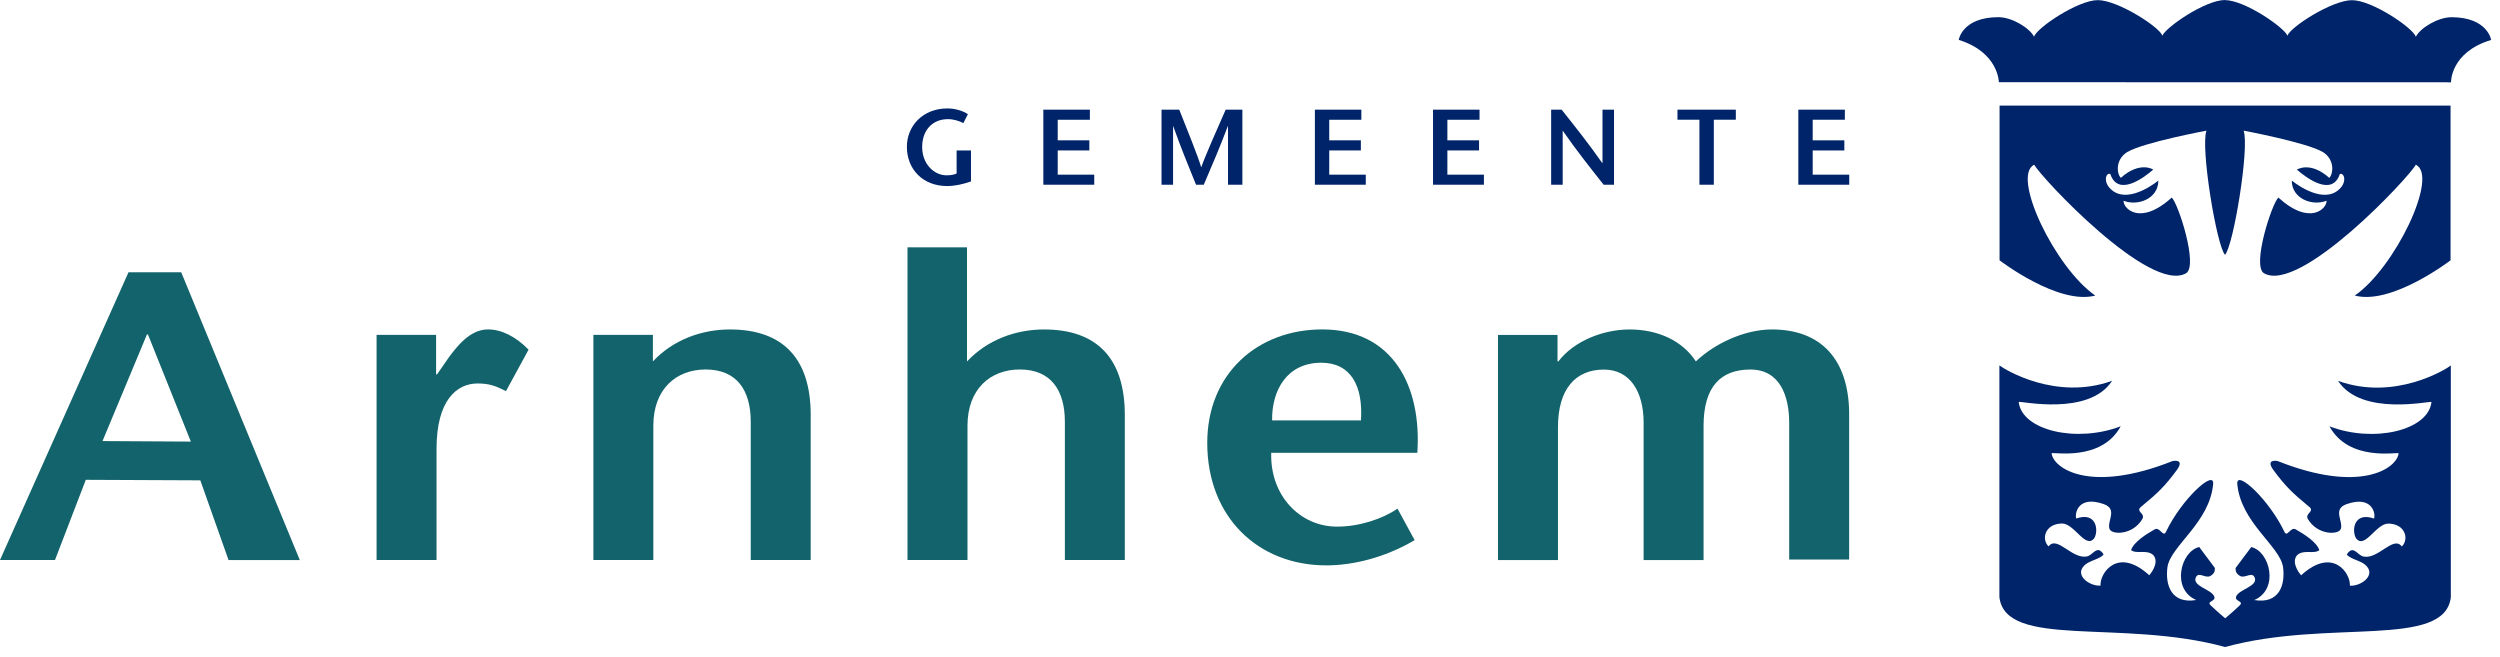 <svg width="213" height="56" viewBox="0 0 213 56" fill="none" xmlns="http://www.w3.org/2000/svg">
<g clip-path="url(#clip0_569_450)">
<path d="M16.261 37.624L8.733 37.579L12.523 28.488H12.602L16.261 37.624ZM10.95 23.194L0 47.711H4.686L7.31 40.88L17.067 40.925L19.472 47.715H25.543L15.44 23.198H10.946L10.95 23.194Z" fill="#12636B"/>
<path d="M37.159 31.901H37.235L38.27 30.405C38.883 29.6 40.001 28.066 41.575 28.066C42.727 28.066 43.957 28.679 45.034 29.792L43.11 33.322C42.264 32.901 41.729 32.672 40.69 32.672C38.921 32.672 37.193 34.09 37.193 38.236V47.711H32.085V28.529H37.156V31.905L37.159 31.901Z" fill="#12636B"/>
<path d="M55.626 30.792C57.354 28.95 59.774 28.07 62.194 28.07C66.689 28.07 69.072 30.525 69.072 35.356V47.711H63.964V35.932C63.964 33.247 62.77 31.48 60.12 31.48C57.621 31.48 55.664 33.131 55.664 36.278V47.711H50.556V28.529H55.626V30.792Z" fill="#12636B"/>
<path d="M82.393 30.792C84.121 28.95 86.541 28.07 88.957 28.07C93.456 28.07 95.834 30.525 95.834 35.356V47.711H90.727V35.932C90.727 33.247 89.537 31.48 86.887 31.48C84.388 31.48 82.43 33.131 82.43 36.278V47.711H77.319V21.073H82.389V30.792H82.393Z" fill="#12636B"/>
<path d="M108.384 35.819C108.346 33.247 109.652 30.905 112.573 30.905C115.107 30.905 116.146 32.901 115.954 35.819H108.384ZM120.757 38.579C121.141 32.86 118.645 28.066 112.652 28.066C107.161 28.066 102.858 31.822 102.858 37.733C102.858 44.064 107.198 48.17 112.999 48.17C115.189 48.17 117.915 47.557 120.527 46.019L119.066 43.335C117.798 44.215 115.803 44.869 113.917 44.869C110.729 44.869 108.196 42.184 108.309 38.579H120.753H120.757Z" fill="#12636B"/>
<path d="M132.7 30.792H132.775C134.082 29.067 136.577 28.07 138.843 28.07C141.264 28.07 143.338 29.029 144.489 30.792C146.104 29.255 148.6 28.104 150.866 28.07C155.206 28.029 157.472 30.68 157.547 35.09V47.673H152.439V36.011C152.439 33.785 151.671 31.484 149.138 31.484C146.605 31.484 145.144 32.943 145.144 36.282V47.715H140.036V36.015C140.036 33.33 138.847 31.488 136.656 31.488C134.236 31.488 132.738 33.138 132.738 36.402V47.719H127.63V28.537H132.7V30.8V30.792Z" fill="#12636B"/>
<path d="M208.772 9H170.363V22.178C170.363 22.178 175.362 26.02 178.52 25.182C175.11 22.843 171.316 14.97 173.318 14.034C173.872 15.095 183.188 25.062 186.259 23.279C187.309 22.633 185.567 17.283 185.032 16.835C182.296 19.302 180.877 17.723 180.929 17.102C182.126 17.584 183.892 16.941 183.892 15.384C183.086 16.031 180.798 17.478 179.608 15.85C179.269 15.328 179.424 14.73 179.796 14.816C180.444 16.779 182.616 15.188 183.455 14.448C183.455 14.448 182.33 13.696 180.696 15.151C180.342 14.816 180.214 13.594 181.234 12.959C182.634 12.128 187.991 11.132 187.991 11.132C187.468 12.568 188.864 20.982 189.572 21.708C190.279 20.982 191.672 12.572 191.156 11.132C191.156 11.132 196.513 12.132 197.917 12.959C198.933 13.594 198.805 14.816 198.455 15.155C196.821 13.7 195.696 14.452 195.696 14.452C196.535 15.192 198.711 16.783 199.355 14.82C199.727 14.734 199.885 15.328 199.543 15.85C198.357 17.478 196.069 16.035 195.259 15.384C195.259 16.941 197.025 17.584 198.222 17.102C198.274 17.723 196.851 19.302 194.119 16.835C193.58 17.286 191.838 22.637 192.888 23.279C195.956 25.058 205.272 15.095 205.825 14.034C207.828 14.97 204.037 22.84 200.627 25.182C203.785 26.02 208.787 22.178 208.787 22.178V9H208.772Z" fill="#002469"/>
<path d="M199.201 32.447C201.207 35.529 207.124 34.116 207.162 34.255C206.887 36.684 202.223 37.763 198.471 36.323C200.134 39.383 204.305 38.477 204.365 38.627C204.207 39.906 201.105 42.087 194.059 39.282C194.059 39.282 193.016 39.056 193.656 39.996C194.718 41.436 195.305 41.996 196.814 43.241C197.134 43.628 196.419 43.718 196.611 44.188C197.443 45.632 199.272 45.583 199.438 45.057C199.656 44.395 198.708 43.38 199.931 42.951C202.141 42.177 202.419 43.797 202.269 44.181C200.533 43.579 200.356 45.203 200.729 45.85C201.467 46.843 202.408 44.628 203.473 44.609C204.964 44.628 205.261 45.959 204.636 46.561C203.914 45.598 202.637 47.673 201.376 47.418C200.857 47.331 200.503 46.361 199.946 47.245C200.364 47.771 201.508 47.726 201.839 48.561C202.069 49.305 200.962 49.963 200.21 49.899C200.285 48.865 198.764 46.542 196.054 49.016C196.054 49.016 195.147 48.008 195.696 47.32C196.254 46.771 197.112 47.245 197.605 46.88C197.409 46.192 196.272 45.485 195.587 45.098C195.162 44.857 194.865 45.827 194.631 45.309C193.325 42.564 190.551 40.011 190.615 41.203C190.89 44.515 194.243 46.508 194.515 48.309C194.725 49.873 194.172 51.474 192.064 51.125C194.21 50.196 193.397 46.978 191.808 46.609L190.468 48.399C190.468 48.677 190.521 48.884 190.871 49.083C191.311 49.298 191.902 48.632 192.117 49.252C192.339 49.959 190.743 50.226 190.521 50.82C190.363 51.257 191.225 51.2 190.814 51.587C190.363 52.031 189.587 52.678 189.587 52.678C189.587 52.678 188.812 52.027 188.36 51.587C187.95 51.2 188.816 51.26 188.654 50.82C188.432 50.226 186.839 49.959 187.062 49.252C187.272 48.632 187.863 49.298 188.304 49.083C188.658 48.884 188.71 48.677 188.71 48.395L187.374 46.606C185.786 46.974 184.972 50.196 187.118 51.121C185.01 51.471 184.457 49.869 184.668 48.309C184.935 46.504 188.292 44.515 188.563 41.203C188.627 40.007 185.85 42.56 184.543 45.309C184.31 45.827 184.013 44.857 183.587 45.098C182.902 45.485 181.765 46.188 181.57 46.876C182.063 47.241 182.921 46.767 183.482 47.316C184.028 48.008 183.117 49.012 183.117 49.012C180.41 46.538 178.886 48.858 178.965 49.892C178.212 49.956 177.105 49.298 177.335 48.553C177.666 47.719 178.807 47.767 179.228 47.237C178.668 46.354 178.321 47.324 177.798 47.407C176.533 47.666 175.261 45.59 174.538 46.553C173.91 45.952 174.207 44.62 175.698 44.602C176.763 44.62 177.704 46.835 178.438 45.842C178.811 45.2 178.63 43.572 176.898 44.177C176.748 43.793 177.023 42.169 179.232 42.947C180.456 43.376 179.511 44.387 179.725 45.053C179.891 45.579 181.72 45.632 182.548 44.184C182.744 43.714 182.025 43.628 182.345 43.241C183.855 41.996 184.442 41.44 185.503 39.996C186.147 39.056 185.1 39.282 185.1 39.282C178.054 42.083 174.952 39.902 174.794 38.624C174.851 38.47 179.021 39.38 180.685 36.319C176.929 37.759 172.265 36.68 171.994 34.251C172.031 34.116 177.952 35.522 179.955 32.443C175.163 34.176 170.778 31.469 170.349 31.131V50.88C170.876 55.309 180.757 52.708 189.58 55.125C198.403 52.708 208.287 55.309 208.811 50.884V31.138C208.385 31.48 203.996 34.184 199.205 32.45L199.201 32.447Z" fill="#002469"/>
<path d="M208.826 7.012C208.826 7.012 208.765 4.448 212.247 3.403C212.247 3.403 211.954 1.474 208.875 1.466C207.696 1.466 206.183 2.406 205.829 3.136C205.619 2.399 202.103 0.015 200.39 0.015C198.678 0.015 195.128 2.312 194.891 3.042C194.627 2.357 191.3 0.034 189.576 0.008V0C187.867 0 184.502 2.35 184.235 3.038C183.998 2.308 180.44 0.011 178.735 0.011C177.03 0.011 173.507 2.391 173.3 3.132C172.946 2.402 171.437 1.459 170.258 1.463C167.172 1.47 166.882 3.399 166.882 3.399C170.285 4.452 170.304 7.004 170.304 7.004L208.822 7.012H208.826Z" fill="#002469"/>
<path d="M82.728 12.817V15.456C82.076 15.685 81.388 15.851 80.695 15.851C78.595 15.851 77.266 14.388 77.266 12.508C77.266 10.764 78.587 9.238 80.729 9.238C81.399 9.238 82.065 9.456 82.464 9.73L82.076 10.489C81.745 10.305 81.233 10.151 80.767 10.151C79.464 10.151 78.568 11.072 78.568 12.527C78.568 13.982 79.592 14.937 80.642 14.937C80.974 14.937 81.241 14.9 81.504 14.783V12.821H82.728V12.817Z" fill="#002469"/>
<path d="M92.857 10.204H90.117V11.956H92.812V12.817H90.117V14.881H93.23V15.738H88.893V9.343H92.857V10.2V10.204Z" fill="#002469"/>
<path d="M105.851 15.738H104.627V10.753H104.609C103.939 12.531 103.246 14.14 102.561 15.738H101.902C101.251 14.14 100.592 12.531 99.96 10.753H99.945V15.738H98.962V9.343H100.472C101.1 10.914 102.105 13.418 102.339 14.238H102.354C102.64 13.381 103.735 10.914 104.428 9.343H105.851V15.738Z" fill="#002469"/>
<path d="M115.987 10.204H113.251V11.956H115.946V12.817H113.251V14.881H116.364V15.738H112.028V9.343H115.987V10.2V10.204Z" fill="#002469"/>
<path d="M126.056 10.204H123.316V11.956H126.015V12.817H123.316V14.881H126.429V15.738H122.093V9.343H126.056V10.2V10.204Z" fill="#002469"/>
<path d="M137.514 15.738H136.63C135.467 14.268 134.304 12.806 133.159 11.151H133.141V15.738H132.158V9.343H133.05C134.213 10.802 135.369 12.257 136.517 13.9H136.532V9.343H137.514V15.738Z" fill="#002469"/>
<path d="M144.791 15.738V10.2H142.92V9.343H147.892V10.2H146.018V15.738H144.794H144.791Z" fill="#002469"/>
<path d="M157.178 10.204H154.442V11.956H157.137V12.817H154.442V14.881H157.555V15.738H153.218V9.343H157.182V10.2L157.178 10.204Z" fill="#002469"/>
</g>
<defs>
<clipPath id="clip0_569_450">
<rect width="213" height="56" fill="white"/>
</clipPath>
</defs>
</svg>
